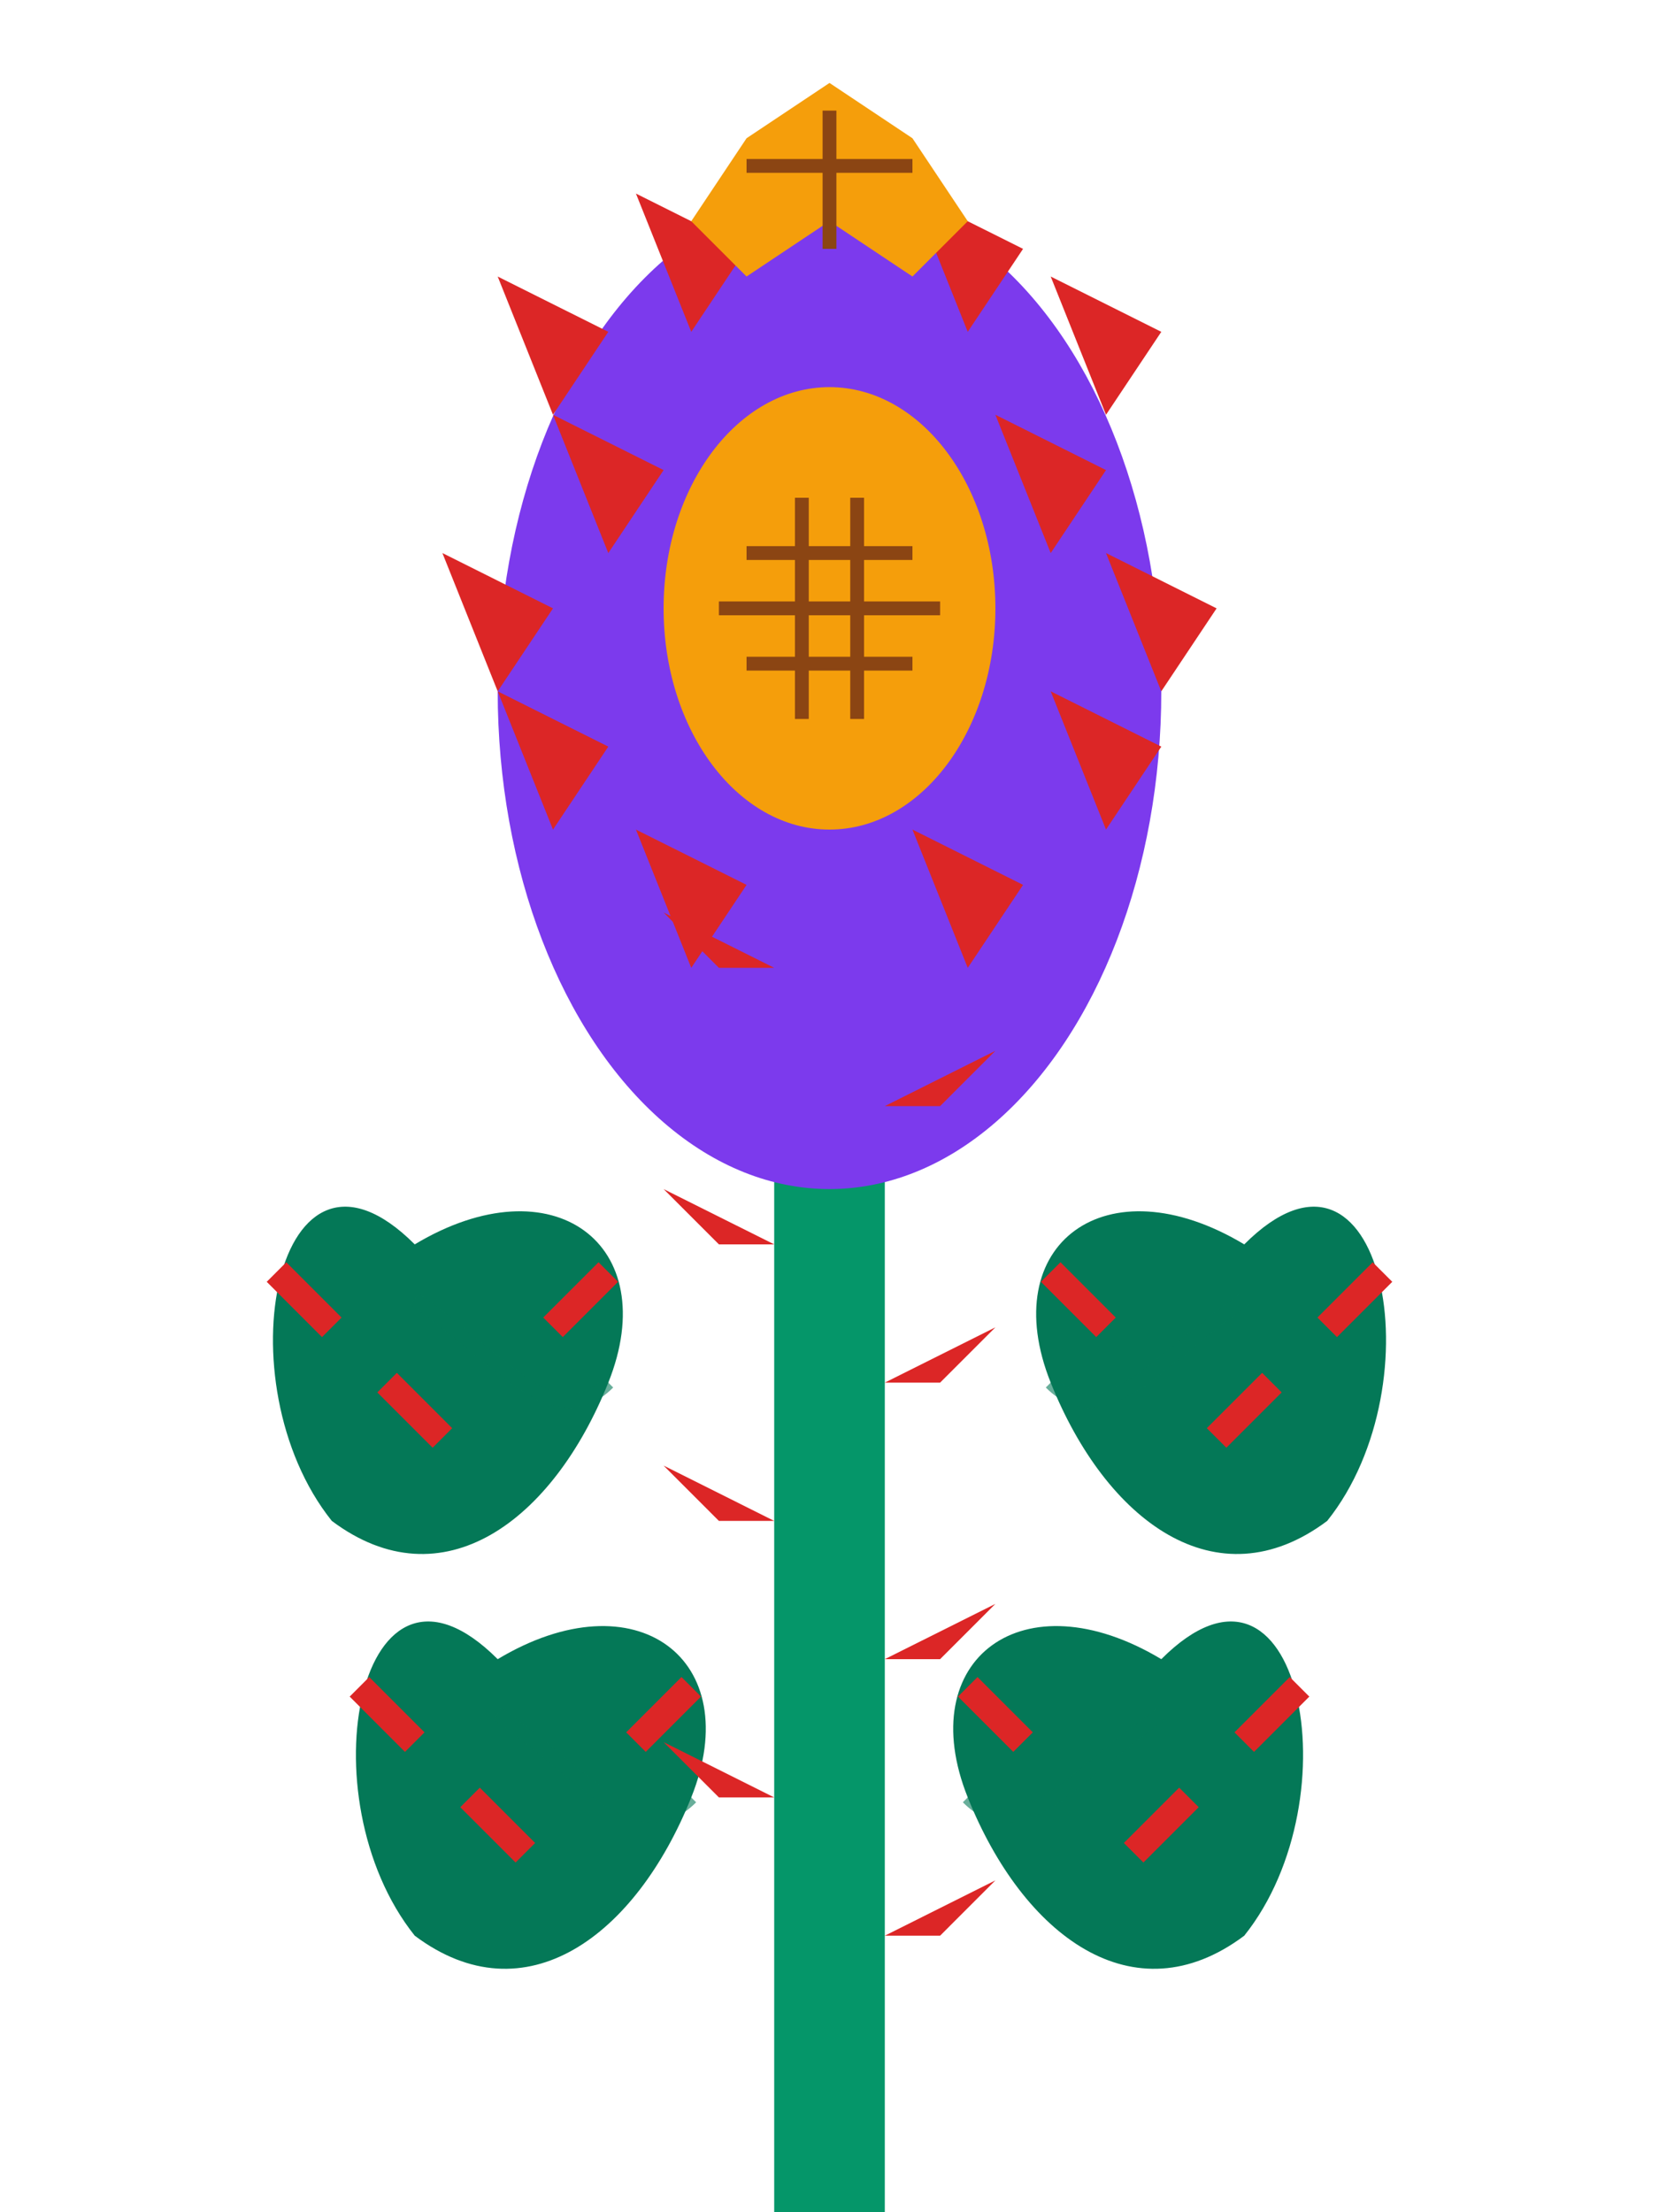 <svg xmlns="http://www.w3.org/2000/svg" viewBox="0 0 60 80" width="60" height="80">
    <defs>
        <style>
            .thistle-flower { fill: #7c3aed; }
            .thistle-stem { fill: #059669; }
            .thistle-leaf { fill: #047857; }
            .thistle-spike { fill: #dc2626; }
            .thistle-center { fill: #f59e0b; }
        </style>
    </defs>
    
    <!-- Main stem -->
    <rect x="28" y="30" width="4" height="50" class="thistle-stem"/>
    
    <!-- Main flower head -->
    <ellipse cx="30" cy="25" rx="12" ry="18" class="thistle-flower"/>
    
    <!-- Flower spikes/thorns -->
    <g class="thistle-spike">
        <path d="M20 15 L18 10 L22 12 Z"/>
        <path d="M25 12 L23 7 L27 9 Z"/>
        <path d="M35 12 L33 7 L37 9 Z"/>
        <path d="M40 15 L38 10 L42 12 Z"/>
        <path d="M22 20 L20 15 L24 17 Z"/>
        <path d="M38 20 L36 15 L40 17 Z"/>
        <path d="M18 25 L16 20 L20 22 Z"/>
        <path d="M42 25 L40 20 L44 22 Z"/>
        <path d="M20 30 L18 25 L22 27 Z"/>
        <path d="M40 30 L38 25 L42 27 Z"/>
        <path d="M25 35 L23 30 L27 32 Z"/>
        <path d="M35 35 L33 30 L37 32 Z"/>
    </g>
    
    <!-- Flower center -->
    <ellipse cx="30" cy="22" rx="6" ry="8" class="thistle-center"/>
    
    <!-- Center detail -->
    <g stroke="#8b4513" stroke-width="0.5" fill="none">
        <path d="M27 20 L33 20"/>
        <path d="M26 22 L34 22"/>
        <path d="M27 24 L33 24"/>
        <path d="M29 18 L29 26"/>
        <path d="M31 18 L31 26"/>
    </g>
    
    <!-- Leaves -->
    <g class="thistle-leaf">
        <!-- Left leaf -->
        <path d="M15 45 C10 40 8 50 12 55 C16 58 20 55 22 50 C24 45 20 42 15 45"/>
        
        <!-- Right leaf -->
        <path d="M45 45 C50 40 52 50 48 55 C44 58 40 55 38 50 C36 45 40 42 45 45"/>
        
        <!-- Lower left leaf -->
        <path d="M18 60 C13 55 11 65 15 70 C19 73 23 70 25 65 C27 60 23 57 18 60"/>
        
        <!-- Lower right leaf -->
        <path d="M42 60 C47 55 49 65 45 70 C41 73 37 70 35 65 C33 60 37 57 42 60"/>
    </g>
    
    <!-- Leaf spines -->
    <g class="thistle-spike" stroke="#dc2626" stroke-width="1" fill="none">
        <path d="M12 48 L10 46"/>
        <path d="M16 52 L14 50"/>
        <path d="M20 48 L22 46"/>
        <path d="M48 48 L50 46"/>
        <path d="M44 52 L46 50"/>
        <path d="M40 48 L38 46"/>
        <path d="M15 63 L13 61"/>
        <path d="M19 67 L17 65"/>
        <path d="M23 63 L25 61"/>
        <path d="M45 63 L47 61"/>
        <path d="M41 67 L43 65"/>
        <path d="M37 63 L35 61"/>
    </g>
    
    <!-- Stem thorns -->
    <g class="thistle-spike">
        <path d="M26 35 L24 33 L28 35 Z"/>
        <path d="M34 40 L36 38 L32 40 Z"/>
        <path d="M26 45 L24 43 L28 45 Z"/>
        <path d="M34 50 L36 48 L32 50 Z"/>
        <path d="M26 55 L24 53 L28 55 Z"/>
        <path d="M34 60 L36 58 L32 60 Z"/>
        <path d="M26 65 L24 63 L28 65 Z"/>
        <path d="M34 70 L36 68 L32 70 Z"/>
    </g>
    
    <!-- Leaf veins -->
    <g stroke="#047857" stroke-width="0.5" fill="none" opacity="0.6">
        <path d="M15 47 C18 49 20 52 22 50"/>
        <path d="M45 47 C42 49 40 52 38 50"/>
        <path d="M18 62 C21 64 23 67 25 65"/>
        <path d="M42 62 C39 64 37 67 35 65"/>
    </g>
    
    <!-- Crown (traditional Scottish thistle crown) -->
    <g class="thistle-center">
        <path d="M25 8 L27 5 L30 3 L33 5 L35 8 L33 10 L30 8 L27 10 Z"/>
    </g>
    
    <!-- Crown details -->
    <g stroke="#8b4513" stroke-width="0.5" fill="none">
        <path d="M27 6 L33 6"/>
        <path d="M30 4 L30 9"/>
    </g>
</svg>

